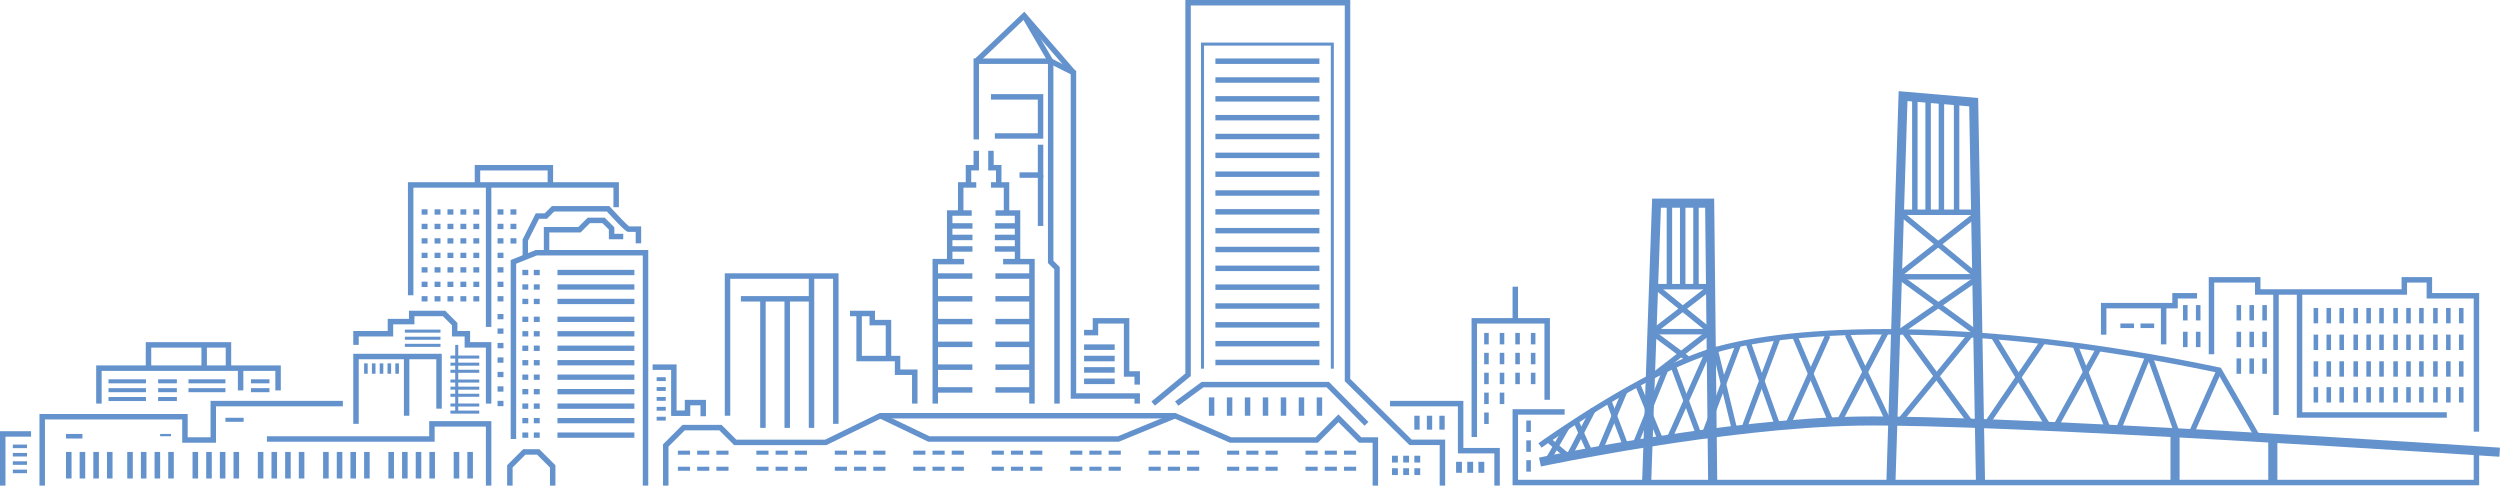 <svg xmlns="http://www.w3.org/2000/svg" xmlns:xlink="http://www.w3.org/1999/xlink" id="Layer_1" x="0px" y="0px" viewBox="0 0 823.24 159.9" style="enable-background:new 0 0 823.24 159.9;" xml:space="preserve">
<style type="text/css">
	.st0{fill:#6392CC;}
</style>
<g>
	<polygon class="st0" points="14.8,159.9 13,159.9 13,136.33 61.8,136.33 61.8,144 69.33,144 69.33,132 112.9,132 112.9,133.8    71.13,133.8 71.13,145.8 60,145.8 60,138.13 14.8,138.13  "></polygon>
	<polygon class="st0" points="1.8,159.9 0,159.9 0,142 10.23,142 10.23,143.8 1.8,143.8  "></polygon>
	<polygon class="st0" points="33.47,132.9 31.67,132.9 31.67,120.33 92.47,120.33 92.47,128.57 90.67,128.57 90.67,122.13    33.47,122.13  "></polygon>
	<polygon class="st0" points="76.13,121.23 74.33,121.23 74.33,114.47 49.8,114.47 49.8,121.23 48,121.23 48,112.67 76.13,112.67     "></polygon>
	<rect x="78.33" y="121.23" class="st0" width="1.8" height="7.33"></rect>
	<polygon class="st0" points="161.8,159.9 160,159.9 160,140.47 143.13,140.47 143.13,145.47 87.9,145.47 87.9,143.67    141.33,143.67 141.33,138.67 161.8,138.67  "></polygon>
	<polygon class="st0" points="118.13,139.57 116.33,139.57 116.33,116.5 145.47,116.5 145.47,134.57 143.67,134.57 143.67,118.3    118.13,118.3  "></polygon>
	<polygon class="st0" points="161.8,132.9 160,132.9 160,114.47 153,114.47 153,110.8 148.83,110.8 148.83,107.11 145.86,104.13    136.47,104.13 136.47,106.8 129.47,106.8 129.47,110.8 118.13,110.8 118.13,113.57 116.33,113.57 116.33,109 127.67,109    127.67,105 134.67,105 134.67,102.33 146.61,102.33 150.63,106.36 150.63,109 154.8,109 154.8,112.67 161.8,112.67  "></polygon>
	<polygon class="st0" points="136.13,97.23 134.33,97.23 134.33,60 203.8,60 203.8,68.23 202,68.23 202,61.8 136.13,61.8  "></polygon>
	<polygon class="st0" points="182.13,60.9 180.33,60.9 180.33,56.13 158.13,56.13 158.13,60.9 156.33,60.9 156.33,54.33    182.13,54.33  "></polygon>
	<rect x="133" y="117.4" class="st0" width="1.8" height="19.5"></rect>
	<rect x="66.33" y="113.57" class="st0" width="1.8" height="7.67"></rect>
	<polygon class="st0" points="182.9,159.9 181.1,159.9 181.1,153.96 176.86,149.72 173.02,149.72 168.8,153.94 168.8,159.9    167,159.9 167,153.19 172.28,147.92 177.61,147.92 182.9,153.21  "></polygon>
	<polygon class="st0" points="453.8,159.9 452,159.9 452,145.8 447.53,145.8 440.73,139.01 433.94,145.8 405.05,145.8 386.71,137.8    290.11,137.8 272.11,146.58 241.75,146.58 236.86,141.7 225.5,141.7 220.13,147.07 220.13,159.9 218.33,159.9 218.33,146.32    224.76,139.9 237.61,139.9 242.49,144.78 271.69,144.78 289.69,136 387.09,136 405.42,144 433.19,144 440.73,136.46 448.27,144    453.8,144  "></polygon>
	<polygon class="st0" points="276.13,139.57 274.33,139.57 274.33,91.8 240.47,91.8 240.47,136.9 238.67,136.9 238.67,90 276.13,90     "></polygon>
	<polygon class="st0" points="293.47,117.4 291.67,117.4 291.67,107.13 286.33,107.13 286.33,104.13 279.9,104.13 279.9,102.33    288.13,102.33 288.13,105.33 293.47,105.33  "></polygon>
	<polygon class="st0" points="302.13,132.9 300.33,132.9 300.33,123.47 294.67,123.47 294.67,118.97 282,118.97 282,103.23    283.8,103.23 283.8,117.17 296.47,117.17 296.47,121.67 302.13,121.67  "></polygon>
	<polygon class="st0" points="213.47,159.9 211.67,159.9 211.67,84.13 176.74,84.13 169.97,86.84 169.97,144.57 168.17,144.57    168.17,85.62 176.39,82.33 213.47,82.33  "></polygon>
	<path class="st0" d="M173.89,84.66h-1.8v-5.81l4.34-8.6h2.93l2.39-2.39h18.88l0.27,0.29c2.54,2.77,5.47,5.81,6.25,6.4h3.98v5.59   h-1.8v-3.79h-2.41c-0.44,0-0.94,0-7.09-6.69h-17.35l-2.39,2.39h-2.57l-3.65,7.23V84.66z"></path>
	<polygon class="st0" points="180.88,83.23 179.08,83.23 179.08,74.75 190.44,74.75 193.53,71.67 199.11,71.67 202.3,74.86    202.3,77 205.23,77 205.23,78.8 200.5,78.8 200.5,75.61 198.36,73.47 194.27,73.47 191.19,76.55 180.88,76.55  "></polygon>
	<rect x="160" y="60.9" class="st0" width="1.8" height="46.75"></rect>
	<polygon class="st0" points="308.88,132.9 307.08,132.9 307.08,85.25 317.48,85.25 317.48,87.05 308.88,87.05  "></polygon>
	<polygon class="st0" points="313.63,86.23 311.83,86.23 311.83,69.25 319.98,69.25 319.98,71.05 313.63,71.05  "></polygon>
	<polygon class="st0" points="317.26,70.15 315.46,70.15 315.46,60 321.48,60 321.48,61.8 317.26,61.8  "></polygon>
	<polygon class="st0" points="319.82,60.9 318.02,60.9 318.02,54.33 320.58,54.33 320.58,49.65 322.38,49.65 322.38,56.13    319.82,56.13  "></polygon>
	<polygon class="st0" points="340.72,132.9 338.92,132.9 338.92,87.05 330.32,87.05 330.32,85.25 340.72,85.25  "></polygon>
	<polygon class="st0" points="335.97,86.23 334.17,86.23 334.17,71.05 327.82,71.05 327.82,69.25 335.97,69.25  "></polygon>
	<polygon class="st0" points="332.34,70.15 330.54,70.15 330.54,61.8 326.32,61.8 326.32,60 332.34,60  "></polygon>
	<polygon class="st0" points="329.78,60.9 327.98,60.9 327.98,56.13 325.42,56.13 325.42,49.65 327.22,49.65 327.22,54.33    329.78,54.33  "></polygon>
	<polygon class="st0" points="375.38,132.9 373.58,132.9 373.58,131.3 352.58,131.3 352.58,24.46 345.77,21.05 322.38,21.05    322.38,45.9 320.58,45.9 320.58,19.25 346.2,19.25 354.38,23.34 354.38,129.5 375.38,129.5  "></polygon>
	<polygon class="st0" points="375.38,126.65 373.58,126.65 373.58,124.05 370.08,124.05 370.08,106.55 361.63,106.55 361.63,110.43    356.98,110.43 356.98,108.62 359.83,108.62 359.83,104.75 371.88,104.75 371.88,122.25 375.38,122.25  "></polygon>
	<polygon class="st0" points="352.8,24.49 337.17,6.45 322.1,20.8 320.86,19.5 337.3,3.85 354.16,23.31  "></polygon>
	<polygon class="st0" points="348.97,132.9 347.17,132.9 347.17,88.69 345.08,86.61 345.08,20.39 336.46,5.6 338.01,4.7    346.88,19.91 346.88,85.86 348.97,87.94  "></polygon>
	<polygon class="st0" points="475.88,159.9 474.08,159.9 474.08,146.55 464.11,146.55 442.83,125.53 442.83,1.8 392.13,1.8    392.13,123.82 380.31,133.59 379.16,132.21 390.33,122.98 390.33,0 444.63,0 444.63,124.77 464.85,144.75 475.88,144.75  "></polygon>
	<polygon class="st0" points="493.88,159.9 492.08,159.9 492.08,149.3 480.08,149.3 480.08,133.8 457.73,133.8 457.73,132    481.88,132 481.88,147.5 493.88,147.5  "></polygon>
	<polygon class="st0" points="449.34,140.2 436.86,127.55 396.28,127.55 388.02,133.62 386.95,132.18 395.69,125.75 437.61,125.75    450.62,138.94  "></polygon>
	<polygon class="st0" points="486.38,143.9 484.58,143.9 484.58,104.75 510.38,104.75 510.38,131.65 508.58,131.65 508.58,106.55    486.38,106.55  "></polygon>
	<polygon class="st0" points="816.38,159.8 498.08,159.8 498.08,134.75 515.23,134.75 515.23,136.55 499.88,136.55 499.88,158    814.58,158 814.58,148.4 816.38,148.4  "></polygon>
	<path class="st0" d="M507.42,153.62l-0.63-2.93c0.6-0.13,60.29-12.79,105.41-13.53c45.04-0.74,209.37,10.14,211.03,10.25l-0.2,2.99   c-1.65-0.11-165.85-10.98-210.78-10.25C567.43,140.89,508.02,153.49,507.42,153.62z"></path>
	<path class="st0" d="M507.64,147.42l-1.05-1.46c0.34-0.24,34.02-24.46,57.4-31.43c26.06-7.76,85.42-10.72,166.94,6.48l0.39,0.08   l12.93,22.44l-1.56,0.9l-12.53-21.74c-81-17.04-139.85-14.13-165.66-6.44C541.4,123.14,507.97,147.18,507.64,147.42z"></path>
	<polygon class="st0" points="693.63,110.21 691.83,110.21 691.83,99.75 715.33,99.75 715.33,96.5 723.48,96.5 723.48,98.3    717.13,98.3 717.13,101.55 693.63,101.55  "></polygon>
	<polygon class="st0" points="816.38,142.15 814.58,142.15 814.58,98.3 799.08,98.3 799.08,93.05 792.63,93.05 792.63,97.05    742.56,97.05 742.56,93.05 729.13,93.05 729.13,116.65 727.33,116.65 727.33,91.25 744.36,91.25 744.36,95.25 790.83,95.25    790.83,91.25 800.88,91.25 800.88,96.5 816.38,96.5  "></polygon>
	<polygon class="st0" points="543.73,158.95 540.73,158.85 544.04,65.4 564.47,65.4 565.48,158.88 562.48,158.92 561.5,68.4    546.93,68.4  "></polygon>
	<polygon class="st0" points="624.17,158.95 621.17,158.85 625.22,30.02 651.4,32.27 653.67,158.87 650.67,158.93 648.45,35.03    628.12,33.28  "></polygon>
	<rect x="748.58" y="96.15" class="st0" width="1.8" height="40.5"></rect>
	<polygon class="st0" points="805.73,137.55 756.33,137.55 756.33,96.15 758.13,96.15 758.13,135.75 805.73,135.75  "></polygon>
	<rect x="711.58" y="100.65" class="st0" width="1.8" height="12.75"></rect>
	<rect x="498.08" y="94.4" class="st0" width="1.8" height="11.25"></rect>
	<polygon class="st0" points="439.23,121.4 438.23,121.4 438.23,15.02 396.48,15.02 396.48,121.4 395.48,121.4 395.48,14.02    439.23,14.02  "></polygon>
	<rect x="266.33" y="90.9" class="st0" width="1.8" height="50"></rect>
	<rect x="258.33" y="98.4" class="st0" width="1.8" height="42.5"></rect>
	<rect x="250.33" y="98.4" class="st0" width="1.8" height="42.5"></rect>
	<rect x="243.98" y="97.5" class="st0" width="23.25" height="1.8"></rect>
	<rect x="548.83" y="66.9" class="st0" width="1.8" height="27.5"></rect>
	<rect x="553.21" y="66.9" class="st0" width="1.8" height="27.5"></rect>
	<rect x="557.58" y="66.9" class="st0" width="1.8" height="27.5"></rect>
	<rect x="629.65" y="31.65" class="st0" width="1.8" height="38.25"></rect>
	<rect x="634.02" y="32.65" class="st0" width="1.8" height="37.25"></rect>
	<rect x="638.4" y="32.65" class="st0" width="1.8" height="37.25"></rect>
	<rect x="643.4" y="33.65" class="st0" width="1.8" height="36.25"></rect>
	<rect x="544.52" y="93.5" class="st0" width="18.76" height="1.8"></rect>
	<rect x="625.48" y="69" class="st0" width="25.09" height="1.8"></rect>
	<rect x="544" y="108.32" class="st0" width="19.28" height="1.8"></rect>
	<rect x="624.82" y="90.25" class="st0" width="26.13" height="1.8"></rect>
	
		<rect x="542.32" y="100.94" transform="matrix(0.791 -0.612 0.612 0.791 53.488 360.216)" class="st0" width="23.08" height="1.8"></rect>
	
		<rect x="542.57" y="115.25" transform="matrix(0.791 -0.612 0.612 0.791 44.782 363.362)" class="st0" width="23.08" height="1.8"></rect>
	
		<rect x="553.26" y="90.06" transform="matrix(0.631 -0.776 0.776 0.631 125.566 467.554)" class="st0" width="1.8" height="23.5"></rect>
	
		<rect x="549.32" y="107.31" transform="matrix(0.596 -0.803 0.803 0.596 130.676 487.886)" class="st0" width="1.8" height="13.53"></rect>
	
		<rect x="621.16" y="79.66" transform="matrix(0.788 -0.616 0.616 0.788 85.785 409.991)" class="st0" width="32.88" height="1.8"></rect>
	
		<rect x="637.13" y="63.78" transform="matrix(0.635 -0.773 0.773 0.635 170.871 522.488)" class="st0" width="1.8" height="33.49"></rect>
	
		<rect x="622.07" y="99.76" transform="matrix(0.822 -0.569 0.569 0.822 56.171 381.068)" class="st0" width="31.51" height="1.8"></rect>
	
		<rect x="637.35" y="84.62" transform="matrix(0.588 -0.809 0.809 0.588 181.377 557.525)" class="st0" width="1.8" height="32"></rect>
	
		<rect x="711.65" y="116.76" transform="matrix(0.942 -0.335 0.335 0.942 -2.394 246.149)" class="st0" width="1.8" height="26.52"></rect>
	
		<rect x="715.15" y="131.13" transform="matrix(0.406 -0.914 0.914 0.406 310.804 742.159)" class="st0" width="22.16" height="1.8"></rect>
	
		<rect x="689.09" y="128.5" transform="matrix(0.376 -0.927 0.927 0.376 318.534 731.542)" class="st0" width="26.05" height="1.8"></rect>
	
		<rect x="687.57" y="112.36" transform="matrix(0.931 -0.366 0.366 0.931 1.168 260.869)" class="st0" width="1.8" height="29.99"></rect>
	
		<rect x="669.43" y="126.74" transform="matrix(0.485 -0.875 0.875 0.485 240.697 664.014)" class="st0" width="29.38" height="1.8"></rect>
	
		<rect x="664.18" y="107.87" transform="matrix(0.854 -0.521 0.521 0.854 31.994 364.69)" class="st0" width="1.8" height="35.06"></rect>
	
		<rect x="647.32" y="125.09" transform="matrix(0.564 -0.826 0.826 0.564 185.244 602.916)" class="st0" width="32.81" height="1.8"></rect>
	
		<rect x="637.24" y="106.17" transform="matrix(0.807 -0.59 0.59 0.807 49.715 400.498)" class="st0" width="1.8" height="35.9"></rect>
	
		<rect x="618.76" y="123.51" transform="matrix(0.634 -0.774 0.774 0.634 137.167 538.469)" class="st0" width="36.71" height="1.8"></rect>
	
		<rect x="614.33" y="108.53" transform="matrix(0.904 -0.427 0.427 0.904 5.854 274.744)" class="st0" width="1.8" height="31.6"></rect>
	
		<rect x="596.56" y="122.95" transform="matrix(0.465 -0.886 0.886 0.465 218.703 609.381)" class="st0" width="33.35" height="1.8"></rect>
	
		<rect x="596.08" y="108.99" transform="matrix(0.921 -0.389 0.389 0.921 -1.353 242.141)" class="st0" width="1.8" height="30.83"></rect>
	
		<rect x="578.71" y="124.39" transform="matrix(0.409 -0.912 0.912 0.409 237.409 617.184)" class="st0" width="33.04" height="1.8"></rect>
	
		<rect x="579.76" y="111.87" transform="matrix(0.942 -0.335 0.335 0.942 -8.835 201.869)" class="st0" width="1.8" height="29.34"></rect>
	
		<rect x="564.05" y="125.35" transform="matrix(0.35 -0.936 0.936 0.35 258.529 625.315)" class="st0" width="32.16" height="1.8"></rect>
	
		<rect x="566.82" y="114.12" transform="matrix(0.972 -0.236 0.236 0.972 -14.175 137.341)" class="st0" width="1.8" height="27.74"></rect>
	
		<rect x="551.53" y="126.83" transform="matrix(0.354 -0.935 0.935 0.354 246.869 612.748)" class="st0" width="30.63" height="1.8"></rect>
	
		<rect x="554.4" y="119.83" transform="matrix(0.937 -0.349 0.349 0.937 -11.069 202.247)" class="st0" width="1.8" height="23.98"></rect>
	
		<rect x="540.52" y="129.47" transform="matrix(0.408 -0.913 0.913 0.408 210.104 584.812)" class="st0" width="31.14" height="1.8"></rect>
	
		<rect x="542.12" y="125.17" transform="matrix(0.924 -0.381 0.381 0.924 -10.412 217.256)" class="st0" width="1.8" height="19.47"></rect>
	
		<rect x="529.93" y="133.25" transform="matrix(0.376 -0.927 0.927 0.376 214.857 587.172)" class="st0" width="26.44" height="1.8"></rect>
	
		<rect x="531.49" y="131.51" transform="matrix(0.936 -0.353 0.353 0.936 -14.954 196.939)" class="st0" width="1.8" height="15.9"></rect>
	
		<rect x="520.46" y="137.63" transform="matrix(0.387 -0.922 0.922 0.387 197.7 574.534)" class="st0" width="21.24" height="1.8"></rect>
	
		<rect x="520.57" y="138.04" transform="matrix(0.912 -0.409 0.409 0.912 -13.159 225.923)" class="st0" width="1.8" height="11.36"></rect>
	
		<rect x="512.26" y="141.65" transform="matrix(0.462 -0.887 0.887 0.462 153.665 538.513)" class="st0" width="17.24" height="1.8"></rect>
	
		<rect x="511.7" y="143.13" transform="matrix(0.643 -0.766 0.766 0.643 70.324 445.217)" class="st0" width="1.8" height="8.14"></rect>
	
		<rect x="506.12" y="145.41" transform="matrix(0.5 -0.866 0.866 0.5 129.623 517.206)" class="st0" width="13.49" height="1.8"></rect>
	<polygon class="st0" points="232.47,137.07 230.67,137.07 230.67,133.47 227.3,133.47 227.3,136.97 221,136.97 221,121.8    214.9,121.8 214.9,120 222.8,120 222.8,135.17 225.5,135.17 225.5,131.67 232.47,131.67  "></polygon>
	<rect x="35.73" y="124.9" class="st0" width="12.33" height="1.33"></rect>
	<rect x="35.73" y="127.82" class="st0" width="12.33" height="1.33"></rect>
	<rect x="35.73" y="130.73" class="st0" width="12.33" height="1.33"></rect>
	<rect x="52.07" y="124.9" class="st0" width="6.17" height="1.33"></rect>
	<rect x="52.07" y="127.82" class="st0" width="6.17" height="1.33"></rect>
	<rect x="52.07" y="130.73" class="st0" width="6.17" height="1.33"></rect>
	<rect x="62.07" y="124.9" class="st0" width="12.17" height="1.33"></rect>
	<rect x="62.07" y="127.82" class="st0" width="12.17" height="1.33"></rect>
	<rect x="82.65" y="124.9" class="st0" width="6.08" height="1.33"></rect>
	<rect x="82.65" y="127.82" class="st0" width="6.08" height="1.33"></rect>
	<rect x="21.73" y="148.82" class="st0" width="1.83" height="8.75"></rect>
	<rect x="26.23" y="148.82" class="st0" width="1.83" height="8.75"></rect>
	<rect x="30.73" y="148.82" class="st0" width="1.83" height="8.75"></rect>
	<rect x="35.23" y="148.82" class="st0" width="1.83" height="8.75"></rect>
	<rect x="41.9" y="148.82" class="st0" width="1.83" height="8.75"></rect>
	<rect x="46.4" y="148.82" class="st0" width="1.83" height="8.75"></rect>
	<rect x="50.9" y="148.82" class="st0" width="1.83" height="8.75"></rect>
	<rect x="55.4" y="148.82" class="st0" width="1.83" height="8.75"></rect>
	<rect x="63.4" y="148.82" class="st0" width="1.83" height="8.75"></rect>
	<rect x="67.9" y="148.82" class="st0" width="1.83" height="8.75"></rect>
	<rect x="72.4" y="148.82" class="st0" width="1.83" height="8.75"></rect>
	<rect x="76.9" y="148.82" class="st0" width="1.83" height="8.75"></rect>
	<rect x="84.9" y="148.82" class="st0" width="1.83" height="8.75"></rect>
	<rect x="89.4" y="148.82" class="st0" width="1.83" height="8.75"></rect>
	<rect x="93.9" y="148.82" class="st0" width="1.83" height="8.75"></rect>
	<rect x="98.4" y="148.82" class="st0" width="1.83" height="8.75"></rect>
	<rect x="106.4" y="148.82" class="st0" width="1.83" height="8.75"></rect>
	<rect x="110.9" y="148.82" class="st0" width="1.83" height="8.75"></rect>
	<rect x="115.4" y="148.82" class="st0" width="1.83" height="8.75"></rect>
	<rect x="119.9" y="148.82" class="st0" width="1.83" height="8.75"></rect>
	<rect x="127.9" y="148.82" class="st0" width="1.83" height="8.75"></rect>
	<rect x="132.4" y="148.82" class="st0" width="1.83" height="8.75"></rect>
	<rect x="136.9" y="148.82" class="st0" width="1.83" height="8.75"></rect>
	<rect x="141.4" y="148.82" class="st0" width="1.83" height="8.75"></rect>
	<rect x="149.4" y="148.82" class="st0" width="1.83" height="8.75"></rect>
	<rect x="153.9" y="148.82" class="st0" width="1.83" height="8.75"></rect>
	<rect x="74.23" y="137.57" class="st0" width="6" height="1.33"></rect>
	<rect x="21.73" y="142.9" class="st0" width="5.42" height="1.5"></rect>
	<rect x="52.73" y="142.9" class="st0" width="3.58" height="0.75"></rect>
	<rect x="4.23" y="146.4" class="st0" width="4.67" height="1.17"></rect>
	<rect x="4.23" y="149.15" class="st0" width="4.67" height="1.17"></rect>
	<rect x="4.23" y="151.9" class="st0" width="4.67" height="1.17"></rect>
	<rect x="4.23" y="154.65" class="st0" width="4.67" height="1.17"></rect>
	<rect x="119.9" y="119.65" class="st0" width="1.18" height="3.42"></rect>
	<rect x="122.47" y="119.65" class="st0" width="1.18" height="3.42"></rect>
	<rect x="125.04" y="119.65" class="st0" width="1.18" height="3.42"></rect>
	<rect x="127.61" y="119.65" class="st0" width="1.18" height="3.42"></rect>
	<rect x="130.18" y="119.65" class="st0" width="1.18" height="3.42"></rect>
	<rect x="138.84" y="68.92" class="st0" width="1.95" height="1.76"></rect>
	<rect x="143.1" y="68.92" class="st0" width="1.95" height="1.76"></rect>
	<rect x="147.35" y="68.92" class="st0" width="1.95" height="1.76"></rect>
	<rect x="151.61" y="68.92" class="st0" width="1.95" height="1.76"></rect>
	<rect x="155.87" y="68.92" class="st0" width="1.95" height="1.76"></rect>
	<rect x="138.84" y="73.69" class="st0" width="1.95" height="1.76"></rect>
	<rect x="143.1" y="73.69" class="st0" width="1.95" height="1.76"></rect>
	<rect x="147.35" y="73.69" class="st0" width="1.95" height="1.76"></rect>
	<rect x="151.61" y="73.69" class="st0" width="1.95" height="1.76"></rect>
	<rect x="155.87" y="73.69" class="st0" width="1.95" height="1.76"></rect>
	<rect x="138.84" y="78.45" class="st0" width="1.95" height="1.75"></rect>
	<rect x="143.1" y="78.45" class="st0" width="1.95" height="1.75"></rect>
	<rect x="147.35" y="78.45" class="st0" width="1.95" height="1.75"></rect>
	<rect x="151.61" y="78.45" class="st0" width="1.95" height="1.75"></rect>
	<rect x="155.87" y="78.45" class="st0" width="1.95" height="1.75"></rect>
	<rect x="138.84" y="83.22" class="st0" width="1.95" height="1.75"></rect>
	<rect x="143.1" y="83.22" class="st0" width="1.95" height="1.75"></rect>
	<rect x="147.35" y="83.22" class="st0" width="1.95" height="1.75"></rect>
	<rect x="151.61" y="83.22" class="st0" width="1.95" height="1.75"></rect>
	<rect x="155.87" y="83.22" class="st0" width="1.95" height="1.75"></rect>
	<rect x="138.84" y="87.99" class="st0" width="1.95" height="1.76"></rect>
	<rect x="143.1" y="87.99" class="st0" width="1.95" height="1.76"></rect>
	<rect x="147.35" y="87.99" class="st0" width="1.95" height="1.76"></rect>
	<rect x="151.61" y="87.99" class="st0" width="1.95" height="1.76"></rect>
	<rect x="155.87" y="87.99" class="st0" width="1.95" height="1.76"></rect>
	<rect x="138.84" y="92.75" class="st0" width="1.95" height="1.76"></rect>
	<rect x="143.1" y="92.75" class="st0" width="1.95" height="1.76"></rect>
	<rect x="147.35" y="92.75" class="st0" width="1.95" height="1.76"></rect>
	<rect x="151.61" y="92.75" class="st0" width="1.95" height="1.76"></rect>
	<rect x="155.87" y="92.75" class="st0" width="1.95" height="1.76"></rect>
	<rect x="138.84" y="97.52" class="st0" width="1.95" height="1.75"></rect>
	<rect x="143.1" y="97.52" class="st0" width="1.95" height="1.75"></rect>
	<rect x="163.84" y="68.92" class="st0" width="1.95" height="1.76"></rect>
	<rect x="168.1" y="68.92" class="st0" width="1.95" height="1.76"></rect>
	<rect x="163.84" y="73.69" class="st0" width="1.95" height="1.76"></rect>
	<rect x="168.1" y="73.69" class="st0" width="1.95" height="1.76"></rect>
	<rect x="163.84" y="78.45" class="st0" width="1.95" height="1.75"></rect>
	<rect x="168.1" y="78.45" class="st0" width="1.95" height="1.75"></rect>
	<rect x="163.84" y="83.22" class="st0" width="1.95" height="1.75"></rect>
	<rect x="163.84" y="87.99" class="st0" width="1.95" height="1.76"></rect>
	<rect x="163.84" y="92.75" class="st0" width="1.95" height="1.76"></rect>
	<rect x="163.84" y="97.52" class="st0" width="1.95" height="1.75"></rect>
	<rect x="163.84" y="103.39" class="st0" width="1.95" height="1.75"></rect>
	<rect x="163.84" y="108.16" class="st0" width="1.95" height="1.75"></rect>
	<rect x="163.84" y="112.92" class="st0" width="1.95" height="1.76"></rect>
	<rect x="163.84" y="117.69" class="st0" width="1.95" height="1.76"></rect>
	<rect x="163.84" y="122.45" class="st0" width="1.95" height="1.75"></rect>
	<rect x="163.84" y="127.22" class="st0" width="1.95" height="1.75"></rect>
	<rect x="163.84" y="131.99" class="st0" width="1.95" height="1.76"></rect>
	<rect x="172.01" y="88.86" class="st0" width="1.95" height="1.76"></rect>
	<rect x="172.01" y="93.63" class="st0" width="1.95" height="1.75"></rect>
	<rect x="172.01" y="98.39" class="st0" width="1.95" height="1.75"></rect>
	<rect x="172.01" y="104.27" class="st0" width="1.95" height="1.75"></rect>
	<rect x="172.01" y="109.04" class="st0" width="1.95" height="1.76"></rect>
	<rect x="172.01" y="113.8" class="st0" width="1.95" height="1.76"></rect>
	<rect x="172.01" y="118.57" class="st0" width="1.95" height="1.75"></rect>
	<rect x="172.01" y="123.33" class="st0" width="1.95" height="1.75"></rect>
	<rect x="172.01" y="128.1" class="st0" width="1.95" height="1.76"></rect>
	<rect x="172.01" y="132.86" class="st0" width="1.95" height="1.76"></rect>
	<rect x="175.78" y="88.86" class="st0" width="1.95" height="1.76"></rect>
	<rect x="175.78" y="93.63" class="st0" width="1.95" height="1.75"></rect>
	<rect x="175.78" y="98.39" class="st0" width="1.95" height="1.75"></rect>
	<rect x="175.78" y="104.27" class="st0" width="1.95" height="1.75"></rect>
	<rect x="175.78" y="109.04" class="st0" width="1.95" height="1.76"></rect>
	<rect x="175.78" y="113.8" class="st0" width="1.95" height="1.76"></rect>
	<rect x="175.78" y="118.57" class="st0" width="1.95" height="1.75"></rect>
	<rect x="175.78" y="123.33" class="st0" width="1.95" height="1.75"></rect>
	<rect x="175.78" y="128.1" class="st0" width="1.95" height="1.76"></rect>
	<rect x="175.78" y="132.86" class="st0" width="1.95" height="1.76"></rect>
	<rect x="183.57" y="88.86" class="st0" width="25.33" height="1.76"></rect>
	<rect x="183.57" y="93.63" class="st0" width="25.33" height="1.75"></rect>
	<rect x="183.57" y="98.39" class="st0" width="25.33" height="1.75"></rect>
	<rect x="183.57" y="104.27" class="st0" width="25.33" height="1.75"></rect>
	<rect x="183.57" y="109.04" class="st0" width="25.33" height="1.76"></rect>
	<rect x="183.57" y="113.8" class="st0" width="25.33" height="1.76"></rect>
	<rect x="183.57" y="118.57" class="st0" width="25.33" height="1.75"></rect>
	<rect x="183.57" y="123.33" class="st0" width="25.33" height="1.75"></rect>
	<rect x="183.57" y="128.1" class="st0" width="25.33" height="1.76"></rect>
	<rect x="183.57" y="132.86" class="st0" width="25.33" height="1.76"></rect>
	<rect x="172.01" y="137.64" class="st0" width="1.95" height="1.75"></rect>
	<rect x="172.01" y="142.41" class="st0" width="1.95" height="1.75"></rect>
	<rect x="175.78" y="137.64" class="st0" width="1.95" height="1.75"></rect>
	<rect x="175.78" y="142.41" class="st0" width="1.95" height="1.75"></rect>
	<rect x="183.57" y="137.64" class="st0" width="25.33" height="1.75"></rect>
	<rect x="183.57" y="142.41" class="st0" width="25.33" height="1.75"></rect>
	<rect x="147.35" y="97.52" class="st0" width="1.95" height="1.75"></rect>
	<rect x="151.61" y="97.52" class="st0" width="1.95" height="1.75"></rect>
	<rect x="155.87" y="97.52" class="st0" width="1.95" height="1.75"></rect>
	<rect x="133.32" y="108.54" class="st0" width="11.73" height="1"></rect>
	<rect x="133.32" y="110.88" class="st0" width="11.73" height="1"></rect>
	<rect x="133.32" y="113.22" class="st0" width="11.73" height="1"></rect>
	<rect x="148.33" y="117.08" class="st0" width="9.49" height="1"></rect>
	<rect x="148.33" y="119.42" class="st0" width="9.49" height="1"></rect>
	<rect x="148.33" y="121.76" class="st0" width="9.49" height="1"></rect>
	<rect x="148.33" y="124.98" class="st0" width="9.49" height="1"></rect>
	<rect x="148.33" y="127.32" class="st0" width="9.49" height="1"></rect>
	<rect x="148.33" y="129.66" class="st0" width="9.49" height="1"></rect>
	<rect x="148.33" y="132.87" class="st0" width="9.49" height="1"></rect>
	<rect x="148.33" y="135.21" class="st0" width="9.49" height="1"></rect>
	<rect x="149.9" y="113.57" class="st0" width="1" height="22.15"></rect>
	<rect x="216.23" y="124.21" class="st0" width="3" height="1.27"></rect>
	<rect x="216.23" y="127.46" class="st0" width="3" height="1.27"></rect>
	<rect x="216.23" y="130.72" class="st0" width="3" height="1.27"></rect>
	<rect x="216.23" y="133.97" class="st0" width="3" height="1.27"></rect>
	<rect x="216.23" y="137.23" class="st0" width="3" height="1.27"></rect>
	<rect x="223.23" y="148.4" class="st0" width="4" height="1.33"></rect>
	<rect x="223.23" y="153.69" class="st0" width="4" height="1.33"></rect>
	<rect x="229.57" y="148.4" class="st0" width="4" height="1.33"></rect>
	<rect x="229.57" y="153.69" class="st0" width="4" height="1.33"></rect>
	<rect x="235.9" y="148.4" class="st0" width="4" height="1.33"></rect>
	<rect x="235.9" y="153.69" class="st0" width="4" height="1.33"></rect>
	<rect x="249.07" y="148.4" class="st0" width="4" height="1.33"></rect>
	<rect x="249.07" y="153.69" class="st0" width="4" height="1.33"></rect>
	<rect x="255.4" y="148.4" class="st0" width="4" height="1.33"></rect>
	<rect x="255.4" y="153.69" class="st0" width="4" height="1.33"></rect>
	<rect x="261.73" y="148.4" class="st0" width="4" height="1.33"></rect>
	<rect x="261.73" y="153.69" class="st0" width="4" height="1.33"></rect>
	<rect x="274.9" y="148.4" class="st0" width="4" height="1.33"></rect>
	<rect x="274.9" y="153.69" class="st0" width="4" height="1.33"></rect>
	<rect x="281.23" y="148.4" class="st0" width="4" height="1.33"></rect>
	<rect x="281.23" y="153.69" class="st0" width="4" height="1.33"></rect>
	<rect x="287.57" y="148.4" class="st0" width="4" height="1.33"></rect>
	<rect x="287.57" y="153.69" class="st0" width="4" height="1.33"></rect>
	<rect x="300.73" y="148.4" class="st0" width="4" height="1.33"></rect>
	<rect x="300.73" y="153.69" class="st0" width="4" height="1.33"></rect>
	<rect x="307.07" y="148.4" class="st0" width="4" height="1.33"></rect>
	<rect x="307.07" y="153.69" class="st0" width="4" height="1.33"></rect>
	<rect x="313.4" y="148.4" class="st0" width="4" height="1.33"></rect>
	<rect x="313.4" y="153.69" class="st0" width="4" height="1.33"></rect>
	<rect x="326.57" y="148.4" class="st0" width="4" height="1.33"></rect>
	<rect x="326.57" y="153.69" class="st0" width="4" height="1.33"></rect>
	<rect x="332.9" y="148.4" class="st0" width="4" height="1.33"></rect>
	<rect x="332.9" y="153.69" class="st0" width="4" height="1.33"></rect>
	<rect x="339.23" y="148.4" class="st0" width="4" height="1.33"></rect>
	<rect x="339.23" y="153.69" class="st0" width="4" height="1.33"></rect>
	<rect x="352.4" y="148.4" class="st0" width="4" height="1.33"></rect>
	<rect x="352.4" y="153.69" class="st0" width="4" height="1.33"></rect>
	<rect x="358.73" y="148.4" class="st0" width="4" height="1.33"></rect>
	<rect x="358.73" y="153.69" class="st0" width="4" height="1.33"></rect>
	<rect x="365.07" y="148.4" class="st0" width="4" height="1.33"></rect>
	<rect x="365.07" y="153.69" class="st0" width="4" height="1.33"></rect>
	<rect x="378.23" y="148.4" class="st0" width="4" height="1.33"></rect>
	<rect x="378.23" y="153.69" class="st0" width="4" height="1.33"></rect>
	<rect x="384.57" y="148.4" class="st0" width="4" height="1.33"></rect>
	<rect x="384.57" y="153.69" class="st0" width="4" height="1.33"></rect>
	<rect x="390.9" y="148.4" class="st0" width="4" height="1.33"></rect>
	<rect x="390.9" y="153.69" class="st0" width="4" height="1.33"></rect>
	<rect x="404.07" y="148.4" class="st0" width="4" height="1.33"></rect>
	<rect x="404.07" y="153.69" class="st0" width="4" height="1.33"></rect>
	<rect x="410.4" y="148.4" class="st0" width="4" height="1.33"></rect>
	<rect x="410.4" y="153.69" class="st0" width="4" height="1.33"></rect>
	<rect x="416.73" y="148.4" class="st0" width="4" height="1.33"></rect>
	<rect x="416.73" y="153.69" class="st0" width="4" height="1.33"></rect>
	<rect x="429.9" y="148.4" class="st0" width="4" height="1.33"></rect>
	<rect x="429.9" y="153.69" class="st0" width="4" height="1.33"></rect>
	<rect x="436.23" y="148.4" class="st0" width="4" height="1.33"></rect>
	<rect x="436.23" y="153.69" class="st0" width="4" height="1.33"></rect>
	<rect x="442.57" y="148.4" class="st0" width="4" height="1.33"></rect>
	<rect x="442.57" y="153.69" class="st0" width="4" height="1.33"></rect>
	<polygon class="st0" points="368.41,145.47 305.7,145.47 289.51,137.71 290.29,136.09 306.1,143.67 368.06,143.67 386.56,136.07    387.24,137.73  "></polygon>
	<rect x="307.98" y="90" class="st0" width="12.22" height="1.8"></rect>
	<rect x="307.98" y="97.5" class="st0" width="12.22" height="1.8"></rect>
	<rect x="307.98" y="105" class="st0" width="12.22" height="1.8"></rect>
	<rect x="312.81" y="73.5" class="st0" width="7.42" height="1.8"></rect>
	<rect x="312.81" y="77.29" class="st0" width="7.42" height="1.8"></rect>
	<rect x="312.81" y="81.08" class="st0" width="7.42" height="1.8"></rect>
	<rect x="327.6" y="73.5" class="st0" width="7.05" height="1.8"></rect>
	<rect x="327.6" y="77.29" class="st0" width="7.05" height="1.8"></rect>
	<rect x="327.6" y="81.08" class="st0" width="7.05" height="1.8"></rect>
	<rect x="307.98" y="112.5" class="st0" width="12.22" height="1.8"></rect>
	<rect x="307.98" y="120" class="st0" width="12.22" height="1.8"></rect>
	<rect x="307.98" y="127.5" class="st0" width="12.22" height="1.8"></rect>
	<rect x="327.79" y="90" class="st0" width="12.22" height="1.8"></rect>
	<rect x="327.79" y="97.5" class="st0" width="12.22" height="1.8"></rect>
	<rect x="327.79" y="105" class="st0" width="12.22" height="1.8"></rect>
	<rect x="327.79" y="112.5" class="st0" width="12.22" height="1.8"></rect>
	<rect x="327.79" y="120" class="st0" width="12.22" height="1.8"></rect>
	<rect x="327.79" y="127.5" class="st0" width="12.22" height="1.8"></rect>
	<polygon class="st0" points="343.55,45.67 327.6,45.67 327.6,43.88 341.75,43.88 341.75,32.8 326.32,32.8 326.32,31 343.55,31  "></polygon>
	<polygon class="st0" points="343.55,58.55 335.73,58.55 335.73,56.75 341.75,56.75 341.75,47.65 343.55,47.65  "></polygon>
	<rect x="341.75" y="57.65" class="st0" width="1.8" height="16.75"></rect>
	<rect x="398.08" y="130.86" class="st0" width="1.8" height="6.04"></rect>
	<rect x="404" y="130.86" class="st0" width="1.8" height="6.04"></rect>
	<rect x="409.92" y="130.86" class="st0" width="1.8" height="6.04"></rect>
	<rect x="415.83" y="130.86" class="st0" width="1.8" height="6.04"></rect>
	<rect x="421.75" y="130.86" class="st0" width="1.8" height="6.04"></rect>
	<rect x="427.67" y="130.86" class="st0" width="1.8" height="6.04"></rect>
	<rect x="433.58" y="130.86" class="st0" width="1.8" height="6.04"></rect>
	<rect x="356.98" y="113.4" class="st0" width="10.08" height="1.83"></rect>
	<rect x="356.98" y="117.15" class="st0" width="10.08" height="1.83"></rect>
	<rect x="356.98" y="120.9" class="st0" width="10.08" height="1.83"></rect>
	<rect x="356.98" y="124.65" class="st0" width="10.08" height="1.83"></rect>
	<rect x="465.73" y="136.9" class="st0" width="1.75" height="4.58"></rect>
	<rect x="469.86" y="136.9" class="st0" width="1.75" height="4.58"></rect>
	<rect x="473.98" y="136.9" class="st0" width="1.75" height="4.58"></rect>
	<rect x="479.48" y="152.07" class="st0" width="1.93" height="3.62"></rect>
	<rect x="483.16" y="152.07" class="st0" width="1.93" height="3.62"></rect>
	<rect x="486.84" y="152.07" class="st0" width="1.93" height="3.62"></rect>
	<rect x="458.38" y="150.07" class="st0" width="1.93" height="2.24"></rect>
	<rect x="462.06" y="150.07" class="st0" width="1.93" height="2.24"></rect>
	<rect x="465.74" y="150.07" class="st0" width="1.93" height="2.24"></rect>
	<rect x="458.38" y="154.19" class="st0" width="1.93" height="2.24"></rect>
	<rect x="462.06" y="154.19" class="st0" width="1.93" height="2.24"></rect>
	<rect x="465.74" y="154.19" class="st0" width="1.93" height="2.24"></rect>
	<rect x="488.73" y="109.63" class="st0" width="1.5" height="3.77"></rect>
	<rect x="488.73" y="116.18" class="st0" width="1.5" height="3.77"></rect>
	<rect x="488.73" y="122.73" class="st0" width="1.5" height="3.77"></rect>
	<rect x="488.73" y="129.29" class="st0" width="1.5" height="3.77"></rect>
	<rect x="488.73" y="135.84" class="st0" width="1.5" height="3.77"></rect>
	<rect x="493.86" y="109.63" class="st0" width="1.5" height="3.77"></rect>
	<rect x="493.86" y="116.18" class="st0" width="1.5" height="3.77"></rect>
	<rect x="493.86" y="122.73" class="st0" width="1.5" height="3.77"></rect>
	<rect x="493.86" y="129.29" class="st0" width="1.5" height="3.77"></rect>
	<rect x="498.98" y="109.63" class="st0" width="1.5" height="3.77"></rect>
	<rect x="498.98" y="116.18" class="st0" width="1.5" height="3.77"></rect>
	<rect x="498.98" y="122.73" class="st0" width="1.5" height="3.77"></rect>
	<rect x="736.48" y="100.46" class="st0" width="1.5" height="5.06"></rect>
	<rect x="736.48" y="109.24" class="st0" width="1.5" height="5.06"></rect>
	<rect x="736.48" y="118.03" class="st0" width="1.5" height="5.06"></rect>
	<rect x="740.73" y="100.46" class="st0" width="1.5" height="5.06"></rect>
	<rect x="740.73" y="109.24" class="st0" width="1.5" height="5.06"></rect>
	<rect x="718.86" y="100.46" class="st0" width="1.5" height="5.06"></rect>
	<rect x="718.86" y="109.24" class="st0" width="1.5" height="5.06"></rect>
	<rect x="723.11" y="100.46" class="st0" width="1.5" height="5.06"></rect>
	<rect x="723.11" y="109.24" class="st0" width="1.5" height="5.06"></rect>
	<rect x="740.73" y="118.03" class="st0" width="1.5" height="5.06"></rect>
	<rect x="744.98" y="100.46" class="st0" width="1.5" height="5.06"></rect>
	<rect x="744.98" y="109.24" class="st0" width="1.5" height="5.06"></rect>
	<rect x="744.98" y="118.03" class="st0" width="1.5" height="5.06"></rect>
	<rect x="761.86" y="101.41" class="st0" width="1.5" height="5.06"></rect>
	<rect x="761.86" y="110.19" class="st0" width="1.5" height="5.06"></rect>
	<rect x="761.86" y="118.97" class="st0" width="1.5" height="5.06"></rect>
	<rect x="766.11" y="101.41" class="st0" width="1.5" height="5.06"></rect>
	<rect x="766.11" y="110.19" class="st0" width="1.5" height="5.06"></rect>
	<rect x="766.11" y="118.97" class="st0" width="1.5" height="5.06"></rect>
	<rect x="770.36" y="101.41" class="st0" width="1.5" height="5.06"></rect>
	<rect x="770.36" y="110.19" class="st0" width="1.5" height="5.06"></rect>
	<rect x="770.36" y="118.97" class="st0" width="1.5" height="5.06"></rect>
	<rect x="774.98" y="101.41" class="st0" width="1.5" height="5.06"></rect>
	<rect x="774.98" y="110.19" class="st0" width="1.5" height="5.06"></rect>
	<rect x="774.98" y="118.97" class="st0" width="1.5" height="5.06"></rect>
	<rect x="779.23" y="101.41" class="st0" width="1.5" height="5.06"></rect>
	<rect x="779.23" y="110.19" class="st0" width="1.5" height="5.06"></rect>
	<rect x="779.23" y="118.97" class="st0" width="1.5" height="5.06"></rect>
	<rect x="783.48" y="101.41" class="st0" width="1.5" height="5.06"></rect>
	<rect x="783.48" y="110.19" class="st0" width="1.5" height="5.06"></rect>
	<rect x="783.48" y="118.97" class="st0" width="1.5" height="5.06"></rect>
	<rect x="788.11" y="101.41" class="st0" width="1.5" height="5.06"></rect>
	<rect x="788.11" y="110.19" class="st0" width="1.5" height="5.06"></rect>
	<rect x="788.11" y="118.97" class="st0" width="1.5" height="5.06"></rect>
	<rect x="792.36" y="101.41" class="st0" width="1.5" height="5.06"></rect>
	<rect x="792.36" y="110.19" class="st0" width="1.5" height="5.06"></rect>
	<rect x="792.36" y="118.97" class="st0" width="1.5" height="5.06"></rect>
	<rect x="796.61" y="101.41" class="st0" width="1.5" height="5.06"></rect>
	<rect x="796.61" y="110.19" class="st0" width="1.5" height="5.06"></rect>
	<rect x="796.61" y="118.97" class="st0" width="1.5" height="5.06"></rect>
	<rect x="801.23" y="101.41" class="st0" width="1.5" height="5.06"></rect>
	<rect x="801.23" y="110.19" class="st0" width="1.5" height="5.06"></rect>
	<rect x="801.23" y="118.97" class="st0" width="1.5" height="5.06"></rect>
	<rect x="805.48" y="101.41" class="st0" width="1.5" height="5.06"></rect>
	<rect x="805.48" y="110.19" class="st0" width="1.5" height="5.06"></rect>
	<rect x="805.48" y="118.97" class="st0" width="1.5" height="5.06"></rect>
	<rect x="809.73" y="101.41" class="st0" width="1.5" height="5.06"></rect>
	<rect x="809.73" y="110.19" class="st0" width="1.5" height="5.06"></rect>
	<rect x="809.73" y="118.97" class="st0" width="1.5" height="5.06"></rect>
	<rect x="761.86" y="127.49" class="st0" width="1.5" height="5.06"></rect>
	<rect x="766.11" y="127.49" class="st0" width="1.5" height="5.06"></rect>
	<rect x="770.36" y="127.49" class="st0" width="1.5" height="5.06"></rect>
	<rect x="774.98" y="127.49" class="st0" width="1.5" height="5.06"></rect>
	<rect x="779.23" y="127.49" class="st0" width="1.5" height="5.06"></rect>
	<rect x="783.48" y="127.49" class="st0" width="1.5" height="5.06"></rect>
	<rect x="788.11" y="127.49" class="st0" width="1.5" height="5.06"></rect>
	<rect x="792.36" y="127.49" class="st0" width="1.5" height="5.06"></rect>
	<rect x="796.61" y="127.49" class="st0" width="1.5" height="5.06"></rect>
	<rect x="801.23" y="127.49" class="st0" width="1.5" height="5.06"></rect>
	<rect x="805.48" y="127.49" class="st0" width="1.5" height="5.06"></rect>
	<rect x="809.73" y="127.49" class="st0" width="1.5" height="5.06"></rect>
	<rect x="502.61" y="138.48" class="st0" width="1.5" height="3.77"></rect>
	<rect x="502.61" y="145.01" class="st0" width="1.5" height="3.77"></rect>
	<rect x="502.61" y="151.54" class="st0" width="1.5" height="3.77"></rect>
	<rect x="504.11" y="109.63" class="st0" width="1.5" height="3.77"></rect>
	<rect x="504.11" y="116.18" class="st0" width="1.5" height="3.77"></rect>
	<rect x="504.11" y="122.73" class="st0" width="1.5" height="3.77"></rect>
	<rect x="698.23" y="106.52" class="st0" width="4.5" height="1.51"></rect>
	<rect x="704.86" y="106.52" class="st0" width="4.5" height="1.51"></rect>
	<rect x="714.73" y="142.15" class="st0" width="3" height="16.75"></rect>
	<rect x="746.93" y="144.28" class="st0" width="3" height="14.62"></rect>
	<rect x="400.23" y="19.25" class="st0" width="34.25" height="1.8"></rect>
	<rect x="400.23" y="25.45" class="st0" width="34.25" height="1.8"></rect>
	<rect x="400.23" y="31.65" class="st0" width="34.25" height="1.8"></rect>
	<rect x="400.23" y="37.85" class="st0" width="34.25" height="1.8"></rect>
	<rect x="400.23" y="44.05" class="st0" width="34.25" height="1.8"></rect>
	<rect x="400.23" y="50.26" class="st0" width="34.25" height="1.8"></rect>
	<rect x="400.23" y="56.46" class="st0" width="34.25" height="1.8"></rect>
	<rect x="400.23" y="62.66" class="st0" width="34.25" height="1.8"></rect>
	<rect x="400.23" y="68.86" class="st0" width="34.25" height="1.8"></rect>
	<rect x="400.23" y="75.06" class="st0" width="34.25" height="1.8"></rect>
	<rect x="400.23" y="81.26" class="st0" width="34.25" height="1.8"></rect>
	<rect x="400.23" y="87.46" class="st0" width="34.25" height="1.8"></rect>
	<rect x="400.23" y="93.66" class="st0" width="34.25" height="1.8"></rect>
	<rect x="400.23" y="99.87" class="st0" width="34.25" height="1.8"></rect>
	<rect x="400.23" y="106.07" class="st0" width="34.25" height="1.8"></rect>
	<rect x="400.23" y="112.27" class="st0" width="34.25" height="1.8"></rect>
	<rect x="400.23" y="118.47" class="st0" width="34.25" height="1.8"></rect>
</g>
</svg>